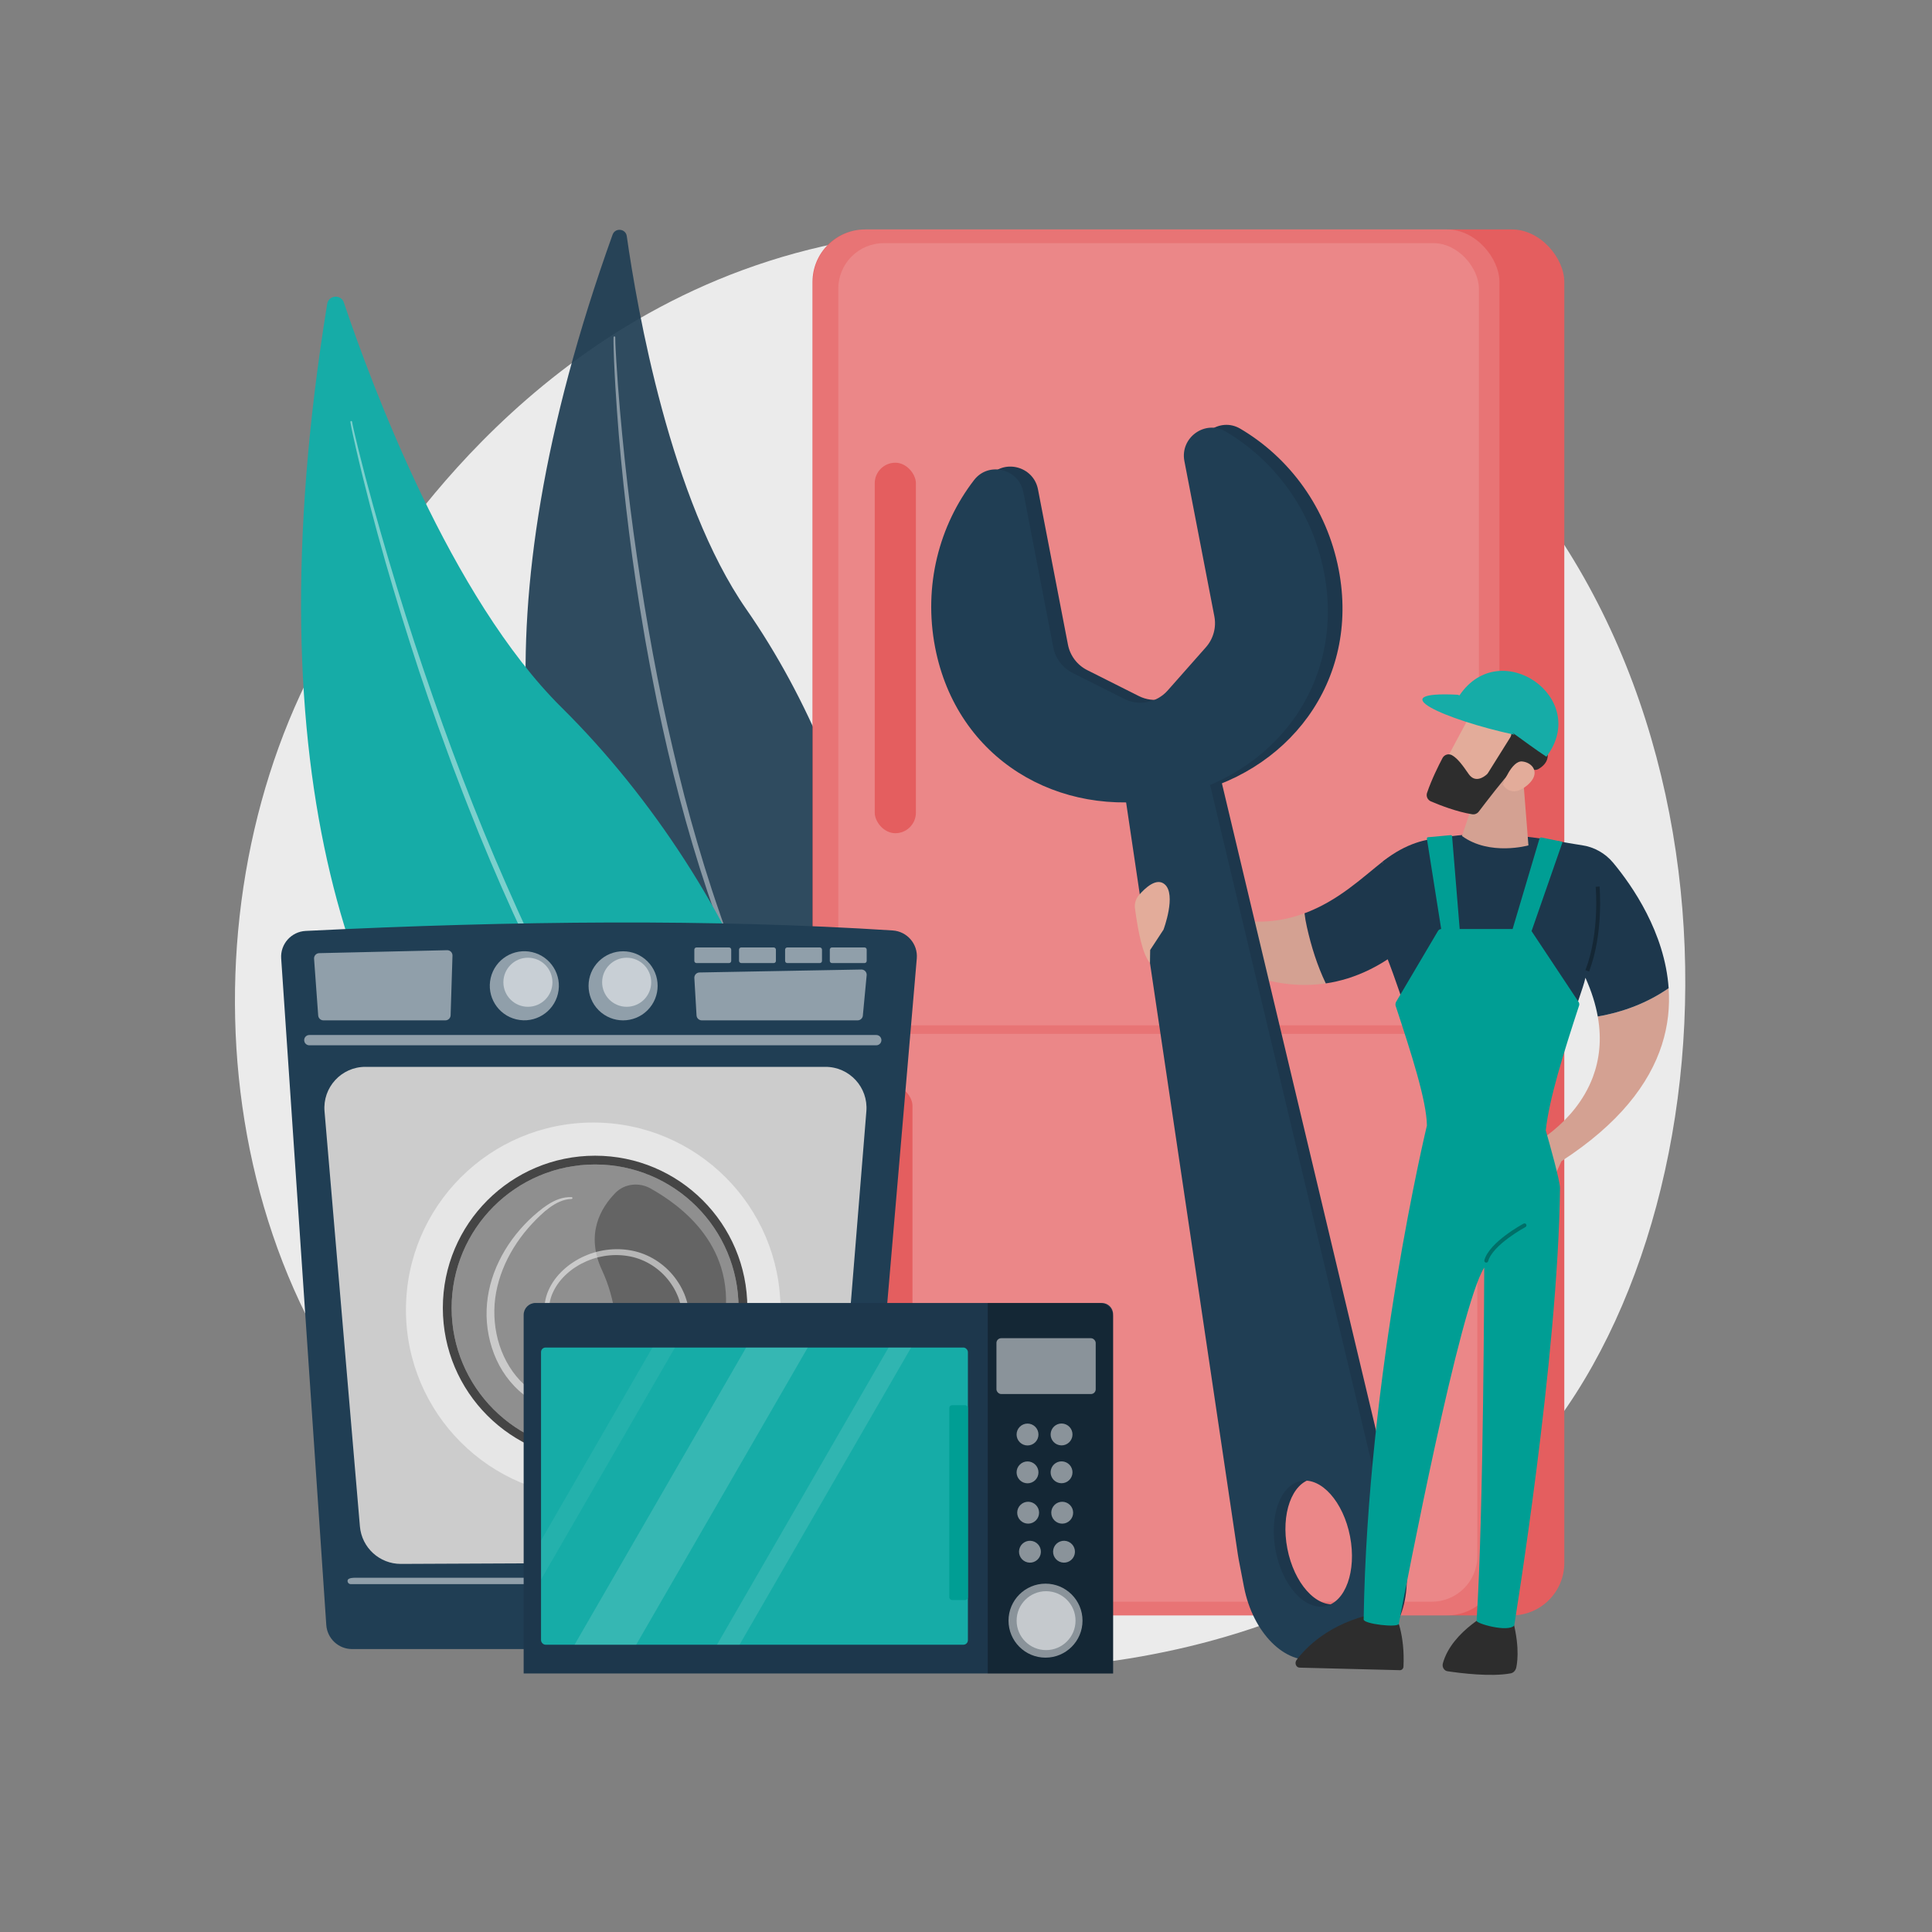 <?xml version="1.0" encoding="UTF-8"?>
<svg id="Illustration" xmlns="http://www.w3.org/2000/svg" xmlns:xlink="http://www.w3.org/1999/xlink" viewBox="0 0 3710 3710">
  <rect x="0" y="0" width="3710" height="3710" fill="#808080" stroke="none"/>
  <defs>
    <style>
      .cls-1 {
        fill: url(#linear-gradient-2);
      }

      .cls-2 {
        opacity: .92;
      }

      .cls-3 {
        opacity: .43;
      }

      .cls-3, .cls-4, .cls-5, .cls-6, .cls-7, .cls-8 {
        fill: #fff;
      }

      .cls-4 {
        opacity: .53;
      }

      .cls-9 {
        fill: #1d374c;
      }

      .cls-10 {
        fill: #2d2d2d;
      }

      .cls-11 {
        opacity: .3;
      }

      .cls-5 {
        opacity: .5;
      }

      .cls-12 {
        fill: none;
      }

      .cls-6 {
        opacity: .14;
      }

      .cls-13 {
        fill: url(#linear-gradient-3);
      }

      .cls-14 {
        fill: #d4a192;
      }

      .cls-15 {
        fill: #16aca7;
      }

      .cls-7 {
        opacity: .11;
      }

      .cls-8 {
        opacity: .06;
      }

      .cls-16 {
        fill: #203e54;
      }

      .cls-17 {
        fill: #ebebeb;
      }

      .cls-18 {
        opacity: .7;
      }

      .cls-19 {
        fill: #009e94;
      }

      .cls-20 {
        fill: #ccc;
      }

      .cls-21 {
        fill: #e45e5f;
      }

      .cls-22 {
        fill: url(#linear-gradient);
      }

      .cls-23 {
        clip-path: url(#clippath);
      }

      .cls-24 {
        fill: #e3ac9a;
      }
    </style>
    <clipPath id="clippath">
      <rect class="cls-12" x="1038.94" y="2587.67" width="819.71" height="570.65"/>
    </clipPath>
    <linearGradient id="linear-gradient" x1="-7284.54" y1="2871.57" x2="-7311.95" y2="3110.81" gradientTransform="translate(-4350.91 -23.59) rotate(-178.92) scale(1 -1)" gradientUnits="userSpaceOnUse">
      <stop offset="0" stop-color="#febbba"/>
      <stop offset="1" stop-color="#ff928e"/>
    </linearGradient>
    <linearGradient id="linear-gradient-2" x1="-7061.24" y1="2897.16" x2="-7088.65" y2="3136.4" xlink:href="#linear-gradient"/>
    <linearGradient id="linear-gradient-3" x1="-6737.64" y1="1656.06" x2="-6739.42" y2="1673.45" gradientTransform="translate(-4081.21) rotate(-180) scale(1 -1)" gradientUnits="userSpaceOnUse">
      <stop offset="0" stop-color="#ff928e"/>
      <stop offset="1" stop-color="#fe7062"/>
    </linearGradient>
  </defs>
  <path class="cls-17" d="M2915.33,2818.17c-56.85,59.41-110.64,97.72-153.14,127.99-499.58,355.81-1090.72,252.09-1216.35,226.77-185.52-37.4-544.13-109.7-803.4-412.34-392.25-457.87-375.5-1211.14-26.91-1655.43,49.14-62.62,344.9-552.79,947.13-648.07,360.18-56.98,783.12,47.71,1088.37,301.56,640.74,532.86,595.13,1609.32,164.31,2059.53Z"/>
  <g class="cls-2">
    <path class="cls-16" d="M1176.33,450.63c4.96-13.82,25.18-11.8,27.25,2.73,20.01,140.49,84,507.22,229.63,716.66,237.11,341.02,356.18,859.45,144.43,1091.64,0,0-941.21-305.68-401.32-1811.04Z"/>
    <path class="cls-3" d="M1181.5,648.03c-.06,3.54.13,7.6.24,11.46l.53,11.72,1.31,23.45c.95,15.63,2.02,31.26,3.16,46.88,2.36,31.24,5.1,62.44,8.13,93.62,6,62.36,13.19,124.6,21.58,186.68,17.01,124.1,37.86,247.71,65.02,369.96,13.82,61.06,28.2,122,45,182.31,16.85,60.27,35,120.21,55.65,179.28,2.42,7.44,5.08,14.8,7.8,22.13l8.04,22.04,8.05,22.05c2.77,7.31,5.74,14.55,8.6,21.83,5.85,14.51,11.36,29.16,17.49,43.55l18.63,43.08c25.54,57.13,53.83,113.02,85.25,167.2v.02c.48.8.2,1.83-.6,2.3-.79.46-1.8.2-2.27-.57-32.92-53.47-62.06-109.2-88.71-166.07l-19.17-43.03c-6.31-14.38-12-29.02-18.03-43.51-2.95-7.28-6.01-14.51-8.87-21.82l-8.32-22.03-8.32-22.04c-2.8-7.33-5.56-14.69-8.07-22.13-41.83-118.46-75.17-239.78-102.06-362.41l-9.84-46.04-9.14-46.18c-3.16-15.37-5.77-30.85-8.66-46.27l-4.24-23.15-3.94-23.2c-10.61-61.86-19.95-123.93-27.65-186.21-7.77-62.27-14.55-124.65-19.73-187.18-2.55-31.27-4.81-62.56-6.69-93.87-.89-15.66-1.76-31.32-2.41-47l-.83-23.52-.28-11.77c-.01-3.97-.17-7.75.04-12.04.04-.92.83-1.63,1.75-1.58.9.04,1.6.8,1.59,1.69v.37Z"/>
  </g>
  <g>
    <path class="cls-15" d="M628.28,583.59c2.76-17,26.53-19,32.03-2.68,53.14,157.83,205.44,567.31,418.28,777.84,346.55,342.78,594.85,915.53,400.18,1228.75,0,0-1151.45-151.39-850.49-2003.91Z"/>
    <path class="cls-3" d="M676.17,810.28c.68,4.17,1.76,8.79,2.69,13.23l3.07,13.43,6.45,26.8c4.4,17.85,8.99,35.65,13.63,53.44,9.38,35.55,19.2,70.98,29.35,106.32,20.22,70.7,41.78,141,64.7,210.86,46.06,139.62,96.6,277.81,154.05,413.11,28.98,67.52,58.67,134.77,90.97,200.77,3.9,8.32,8,16.53,12.16,24.72l12.39,24.61,12.39,24.61c4.19,8.17,8.58,16.24,12.86,24.36,8.67,16.19,17.09,32.52,25.96,48.6l26.91,48.08c2.25,4,4.43,8.04,6.74,12.01l7.01,11.85,14.02,23.71,14.02,23.71c4.77,7.84,9.75,15.56,14.61,23.35l14.68,23.31c4.96,7.73,9.63,15.65,14.87,23.19l30.76,45.71c41.79,60.41,86.46,118.83,134.41,174.55h.01c.61.72.53,1.78-.18,2.38-.69.6-1.73.53-2.34-.15-49.3-54.74-94.78-112.85-137.61-172.81l-31.28-45.56c-5.33-7.52-10.08-15.41-15.13-23.12l-14.94-23.25c-4.95-7.77-10.02-15.46-14.88-23.29l-14.29-23.65-14.29-23.65-7.14-11.83c-2.35-3.96-4.58-7.99-6.88-11.98-73.54-127.74-137.89-260.59-195.16-396.3l-21.21-51.01-20.44-51.32c-6.93-17.06-13.26-34.35-19.9-51.52l-9.85-25.8-9.51-25.93c-25.48-69.09-49.55-138.7-71.82-208.89-22.33-70.16-43.55-140.68-62.95-211.7-9.65-35.52-18.97-71.13-27.85-106.86-4.39-17.88-8.73-35.76-12.87-53.69l-6.07-26.94-2.89-13.51c-.88-4.57-1.89-8.91-2.57-13.84-.13-.91.51-1.75,1.42-1.88.9-.12,1.73.49,1.87,1.38l.06.37Z"/>
  </g>
  <g>
    <rect class="cls-21" x="1560.26" y="440.59" width="1443.65" height="2661.46" rx="100.81" ry="100.81"/>
    <rect class="cls-6" x="1561.19" y="440.58" width="1318.19" height="2661.46" rx="100.81" ry="100.81"/>
    <rect class="cls-6" x="1609.79" y="466.94" width="1230.11" height="1502.01" rx="87.37" ry="87.37"/>
    <rect class="cls-6" x="1606.75" y="1985.42" width="1230.11" height="1090.28" rx="87.37" ry="87.37"/>
    <rect class="cls-21" x="1679.75" y="888.55" width="79.05" height="711.48" rx="39.53" ry="39.53"/>
    <rect class="cls-21" x="1673.19" y="2084.23" width="79.05" height="464.44" rx="39.53" ry="39.53"/>
  </g>
  <g>
    <path class="cls-16" d="M539.97,1840.6l86.59,1279.78c1.76,26.06,23.42,46.3,49.53,46.3h925.22c25.78,0,47.27-19.73,49.47-45.41l109.72-1280.73c2.38-27.75-18.53-52-46.33-53.79-343.8-22.14-723.67-18.89-1127.08.9-27.75,1.36-49.01,25.23-47.13,52.95Z"/>
    <path class="cls-20" d="M701.67,2048.66h883.5c46.01,0,82.23,39.27,78.51,85.13l-64.35,793.65c-3.31,40.77-37.26,72.22-78.16,72.4l-751.22,3.33c-41.04.18-75.35-31.18-78.83-72.08l-67.93-796.98c-3.92-45.97,32.34-85.46,78.48-85.46Z"/>
    <path class="cls-5" d="M1682.67,2007.28H594.03c-4.17,0-7.9-2.62-9.32-6.54h0c-2.33-6.46,2.45-13.27,9.32-13.27h1088.65c8,0,12.7,8.99,8.14,15.56h0c-1.85,2.67-4.89,4.26-8.14,4.26Z"/>
    <path class="cls-5" d="M603.1,1841.16l7.93,108.87c.38,5.28,4.78,9.36,10.07,9.36h234.12c5.45,0,9.92-4.33,10.09-9.78l3.59-114.54c.18-5.79-4.53-10.54-10.32-10.41l-245.64,5.67c-5.77.13-10.26,5.07-9.84,10.83Z"/>
    <path class="cls-5" d="M1333.35,1878.26l4.21,71.76c.38,5.28,4.78,9.36,10.07,9.36h299.26c5.45,0,9.92-4.33,10.09-9.78l7.31-77.43c.18-5.79-4.53-10.54-10.32-10.41l-310.78,5.67c-5.77.13-10.26,5.07-9.84,10.83Z"/>
    <circle class="cls-5" cx="1006.9" cy="1893.06" r="66.32" transform="translate(-1066.86 2438.08) rotate(-76.72)"/>
    <circle class="cls-5" cx="1013.75" cy="1886.21" r="47.11"/>
    <circle class="cls-5" cx="1196.53" cy="1893.06" r="66.32" transform="translate(-988.14 1400.54) rotate(-45)"/>
    <circle class="cls-5" cx="1203.38" cy="1886.21" r="47.11"/>
    <path class="cls-5" d="M1337.48,1819.37h62.51c2.29,0,4.16,1.86,4.16,4.16v21.68c0,2.29-1.86,4.16-4.16,4.16h-62.51c-2.29,0-4.16-1.86-4.16-4.16v-21.68c0-2.29,1.86-4.16,4.16-4.16Z"/>
    <rect class="cls-5" x="1419.16" y="1819.37" width="70.82" height="29.99" rx="4.16" ry="4.16"/>
    <path class="cls-5" d="M1511.8,1819.37h62.51c2.29,0,4.16,1.86,4.16,4.16v21.68c0,2.29-1.86,4.16-4.16,4.16h-62.51c-2.29,0-4.16-1.86-4.16-4.16v-21.68c0-2.29,1.86-4.16,4.16-4.16Z"/>
    <path class="cls-5" d="M1597.63,1819.37h62.51c2.29,0,4.16,1.86,4.16,4.16v21.68c0,2.29-1.86,4.16-4.16,4.16h-62.51c-2.29,0-4.16-1.86-4.16-4.16v-21.68c0-2.29,1.86-4.16,4.16-4.16Z"/>
    <path class="cls-5" d="M1604.85,3042.01h-931.28c-3.4,0-6.15-2.75-6.15-6.15h0c0-3.4,2.75-6.15,15.67-6.15h931.28c-6.12,0-3.36,2.75-3.36,6.15h0c0,3.4-2.75,6.15-6.15,6.15Z"/>
    <g>
      <path class="cls-5" d="M1139.17,2155.58c-198.63,0-359.65,161.02-359.65,359.65s161.02,359.65,359.65,359.65,359.65-161.02,359.65-359.65-161.02-359.65-359.65-359.65ZM1142.75,2787.16c-152.16,0-275.51-123.35-275.51-275.51s123.35-275.51,275.51-275.51,275.51,123.35,275.51,275.51-123.35,275.51-275.51,275.51Z"/>
      <path class="cls-18" d="M1142.75,2219.28c-161.47,0-292.37,130.9-292.37,292.37s130.9,292.37,292.37,292.37,292.37-130.9,292.37-292.37-130.9-292.37-292.37-292.37ZM1142.75,2787.16c-152.16,0-275.51-123.35-275.51-275.51s123.35-275.51,275.51-275.51,275.51,123.35,275.51,275.51-123.35,275.51-275.51,275.51Z"/>
      <circle class="cls-11" cx="1142.75" cy="2511.65" r="275.51"/>
      <path class="cls-11" d="M1249.53,2282.32c-21.94-12.41-49.98-9.73-67.65,8.25-28.09,28.58-58.36,79.11-25.61,149.16,49.31,105.47,39.62,274.35-62.55,319.1,0,0,247.61,28.33,295.34-210.21,31.11-155.45-84.86-235.38-139.53-266.3Z"/>
    </g>
    <path class="cls-4" d="M1097.63,2302.34c-7.66.18-15.18,1.97-22.19,4.98-7.04,2.94-13.67,6.9-19.89,11.44-6.23,4.54-12.13,9.58-17.77,14.96-5.71,5.3-11.2,10.84-16.44,16.58-21.14,22.79-38.77,48.75-51.44,76.82-12.53,28.08-20.2,58.39-20.63,88.85-.46,30.44,5.48,61.1,18.28,88.61,12.66,27.51,32.15,51.85,57.31,68.56,24.97,16.96,54.72,26.8,84.91,29.04,15.12,1.07,30.33.14,45.25-2.6,14.9-2.9,29.53-7.42,43.4-13.72,27.75-12.53,52.85-31.31,72.49-54.59,19.59-23.2,33.93-51.33,38.07-81.11,2.17-14.84,1.44-29.96-1.95-44.45-1.91-7.2-4.13-14.37-7.38-21.14-1.41-3.47-3.36-6.7-5.07-10.04-1.98-3.19-3.81-6.48-6.03-9.52-17.02-24.85-43.06-43.44-72.3-50.88-29.31-7.32-61.2-4.51-89.2,7.47-6.99,3.01-13.81,6.46-20.2,10.59-6.49,3.97-12.54,8.65-18.2,13.71-11.31,10.13-20.74,22.37-26.94,36.06-6.34,13.65-8.73,28.86-6.71,43.74,1.94,14.81,8.48,29.13,19.15,39.42,10.7,10.23,25.68,15.6,40.71,15.61,15.02,0,30.22-4.97,41.87-14.59,5.79-4.79,10.68-10.71,13.49-17.53,2.88-6.73,3.26-14.49.99-21.44-2.21-6.94-7.52-12.86-14.63-14.52-6.92-1.84-15.17.03-19.47,5.82-.55.75-1.6.91-2.35.36-.74-.54-.9-1.59-.37-2.34,2.55-3.54,6.33-6.11,10.45-7.33,4.11-1.23,8.52-1.38,12.68-.39,4.18.9,8.17,3.09,11.25,6.11,3.07,3.03,5.36,6.77,6.78,10.78,2.86,7.99,2.63,17.01-.49,24.88-3.06,7.89-8.44,14.58-14.68,19.95-12.56,10.79-29.01,16.53-45.5,16.86-16.46.32-33.45-5.27-45.9-16.72-12.36-11.46-19.91-27.35-22.39-43.72-2.6-16.38-.2-33.63,6.49-48.76,6.59-15.22,16.76-28.6,28.8-39.66,6.03-5.53,12.48-10.62,19.39-14.98,6.82-4.52,14.09-8.31,21.55-11.63,29.89-13.2,64.1-16.72,96.21-9.13,32.15,7.76,61,27.83,79.98,54.86,2.47,3.31,4.55,6.9,6.76,10.4,1.94,3.65,4.11,7.2,5.74,11.02,3.66,7.45,6.26,15.39,8.47,23.4,4.04,16.18,4.98,33.15,2.61,49.56-2.11,16.48-7.36,32.32-14.28,47.19-7.16,14.77-16.04,28.66-26.6,41.15-21,25.06-47.63,45.15-77.35,58.73-14.85,6.8-30.57,11.75-46.64,14.94-16.1,3.02-32.65,4.11-49.03,3-32.73-2.3-65.01-12.8-92.41-31.24-27.61-18.22-49.3-44.9-62.9-74.73-13.6-29.9-20.02-62.82-18.95-95.47,1.07-32.74,9.7-64.82,23.88-93.88,14.08-29.15,33.56-55.36,56.4-77.83,5.73-5.6,11.69-10.96,17.84-16.07,6.08-5.18,12.5-10.07,19.29-14.45,6.78-4.38,14.02-8.22,21.74-10.88,7.72-2.65,15.96-3.95,24.1-3.52.93.05,1.64.84,1.59,1.77-.05.88-.76,1.57-1.63,1.59h-.03Z"/>
  </g>
  <g>
    <path class="cls-9" d="M1028.37,2502.08h1087.54c11.89,0,21.54,9.65,21.54,21.54v689.94H1005.58v-688.7c0-12.58,10.21-22.79,22.79-22.79Z"/>
    <rect class="cls-15" x="1038.94" y="2587.67" width="819.71" height="570.65" rx="8.67" ry="8.67"/>
    <path class="cls-11" d="M1896.78,2502.08h214.45c14.47,0,26.22,11.75,26.22,26.22v685.26h-240.67v-711.48h0Z"/>
    <rect class="cls-19" x="1822.91" y="2698.42" width="35.74" height="374.11" rx="5.32" ry="5.32"/>
    <rect class="cls-5" x="1913.46" y="2569.74" width="190.63" height="107.23" rx="9.15" ry="9.15"/>
    <circle class="cls-5" cx="2007.7" cy="3112.12" r="71.04"/>
    <circle class="cls-5" cx="2008.78" cy="3112.12" r="56.56"/>
    <g>
      <circle class="cls-5" cx="1973.16" cy="2754.7" r="21" transform="translate(-1369.95 2202.07) rotate(-45)"/>
      <circle class="cls-5" cx="2038.56" cy="2754.7" r="21" transform="translate(-1110.81 4105.83) rotate(-76.72)"/>
      <circle class="cls-5" cx="1973.16" cy="2827.38" r="21" transform="translate(-1421.34 2223.35) rotate(-45)"/>
      <circle class="cls-5" cx="2038.56" cy="2827.38" r="21" transform="translate(-1181.55 4161.81) rotate(-76.72)"/>
      <circle class="cls-5" cx="1974.35" cy="2904.82" r="21" transform="translate(-1475.75 2246.88) rotate(-45)"/>
      <circle class="cls-5" cx="2039.75" cy="2904.82" r="21" transform="translate(-1456.59 2293.13) rotate(-45)"/>
      <circle class="cls-5" cx="1977.86" cy="2979.89" r="21" transform="translate(-1376.73 4220.2) rotate(-76.72)"/>
      <circle class="cls-5" cx="2043.27" cy="2979.89" r="21" transform="translate(-1326.35 4283.86) rotate(-76.72)"/>
    </g>
    <g class="cls-23">
      <rect class="cls-8" x="1159.29" y="2217.69" width="37.53" height="1074.03" transform="translate(1535.18 -219.97) rotate(30)"/>
      <rect class="cls-7" x="1537.26" y="2348.46" width="37.53" height="1074.03" transform="translate(1651.2 -391.43) rotate(30)"/>
      <rect class="cls-6" x="1285.4" y="2319.7" width="102.46" height="1074.03" transform="translate(1607.43 -285.59) rotate(30)"/>
    </g>
  </g>
  <g>
    <path class="cls-14" d="M3058.69,2068.44c12.25-32.57,17.54-71.31,9.48-116.49,49.47-8.61,95.62-26.25,136.12-54.33,4.81,69.53-13.65,146.31-77.67,222.47h0c-31.08,36.97-72.89,73.79-128,109.57l-16.23,34.65-48.76-60.74s90.37-42.86,125.07-135.13Z"/>
    <g>
      <path class="cls-14" d="M2372.64,1765.87c49.99,8.75,93.75,2.22,132.42-12.13,1.02,8.59,2.47,17.22,4.47,25.91,8.45,38.02,20.08,74.84,36.4,108.78-74.91,11.07-142.56-10.66-192.99-36.59-.7-35.18,8.91-64.42,19.71-85.97Z"/>
      <path class="cls-9" d="M2505.06,1753.75c64.95-24.09,109.75-67.55,151.28-100.24,87.49-68.84,159.65-35.94,159.65-35.94l-95.32,180.26c-59.54,56.1-119.14,82.39-174.74,90.61-16.31-33.94-27.95-70.76-36.4-108.78-2-8.69-3.45-17.32-4.47-25.91Z"/>
    </g>
    <g>
      <path class="cls-9" d="M2685.07,2926.17l-359.77-1510.64-153.99,29.72,228.22,1536.03c.51,3.43,1.09,6.84,1.75,10.25l9.92,51.38c17.02,88.17,79.01,150.35,138.46,138.88l70.68-13.64c59.45-11.47,93.85-92.25,76.83-180.43l-9.92-51.38c-.66-3.4-1.39-6.79-2.19-10.16ZM2566.69,3080.09c-39.45,7.61-81.81-40.03-94.62-106.41-12.81-66.38,8.78-126.37,48.23-133.98,39.44-7.61,81.81,40.03,94.62,106.42,12.81,66.38-8.78,126.37-48.22,133.98Z"/>
      <path class="cls-9" d="M2302.47,879.96l57.54,298.15c4.1,21.23-1.89,43.16-16.21,59.36l-73.4,83.04c-20.95,23.7-55.24,30.32-83.5,16.12l-99.02-49.76c-19.32-9.71-33.04-27.83-37.13-49.06l-57.54-298.15c-8.68-44.97-66.66-59.47-94.63-23.2-66.93,86.75-97.65,202.78-74.76,321.41,41.38,214.41,237.03,329.64,443.27,289.84,206.24-39.8,344.96-219.57,303.58-433.98-22.9-118.63-94.59-214.89-188.99-270.51-39.46-23.25-87.88,11.78-79.2,56.75Z"/>
      <path class="cls-16" d="M2274.37,885.38l57.54,298.15c4.1,21.23-1.89,43.16-16.21,59.35l-73.4,83.04c-20.95,23.7-55.24,30.32-83.5,16.11l-99.03-49.76c-19.32-9.71-33.04-27.83-37.13-49.06l-57.54-298.15c-8.68-44.97-66.65-59.47-94.63-23.2-66.93,86.75-97.65,202.78-74.76,321.41,41.38,214.41,237.03,329.64,443.27,289.84,206.24-39.8,344.96-219.57,303.58-433.98-22.9-118.63-94.59-214.89-188.99-270.5-39.46-23.25-87.88,11.78-79.2,56.75Z"/>
      <path class="cls-16" d="M2662.66,2930.5l-359.77-1510.64-153.98,29.72,228.22,1536.03c.51,3.43,1.09,6.84,1.75,10.24l9.92,51.38c17.02,88.17,79.01,150.35,138.46,138.88l70.68-13.64c59.45-11.47,93.85-92.25,76.83-180.43l-9.92-51.38c-.66-3.4-1.39-6.79-2.19-10.16ZM2544.28,3084.41c-39.44,7.61-81.81-40.03-94.62-106.41-12.81-66.39,8.78-126.37,48.22-133.98,39.45-7.61,81.81,40.03,94.62,106.42,12.81,66.38-8.78,126.37-48.22,133.98Z"/>
    </g>
    <path class="cls-24" d="M2179.62,1745.61c-1.64-9.63,1.18-19.41,7.57-26.8,12.38-14.32,33.77-33.95,49.29-20.72,23.11,19.7-2.21,87.07-2.21,87.07l-25.62,39.13-.36,24.97c-13.86-16.23-22.15-56.16-28.66-103.65Z"/>
    <path class="cls-10" d="M2900.73,3095.26l-31.74-3.09s-80.96,38.39-98.33,102.15c-.29,1.09-.39,2.17-.39,3.24-.02,5.73,3.9,10.89,9.38,11.71,24.83,3.73,83.99,11.16,121.43,4.02,4.89-.93,8.77-4.87,10.28-10,.12-.42.26-.82.35-1.26,3.23-15.37,6.23-49.96-10.98-106.77Z"/>
    <path class="cls-22" d="M2914.4,3048.16l-14.69,64.55c-1.08,4.73-4.79,8.22-9.22,8.55-5.42.41-13.13.56-20.85-.73-6.93-1.15-11.63-8.3-10.25-15.85l10.44-57.36,44.56.84Z"/>
    <path class="cls-10" d="M2678.46,3098.53l-41.12.52c-86.05,18.92-130.3,65.46-147.77,88.92-.34.46-.55.95-.79,1.44-2.77,5.59.69,12.79,6.84,12.95l192.71,4.88c3.58.09,6.55-2.99,6.75-6.92.18-3.68.27-7.23.31-10.72.77-58.92-16.93-91.07-16.93-91.07Z"/>
    <path class="cls-1" d="M2687.25,3036.39c-.51,3.06-7.03,49.51-9.55,67.52-.6,4.28-3.77,7.54-7.69,7.93-7.01.7-18.35,1.25-28.22-.97-5.32-1.2-9.1-6.4-8.98-12.37l1.38-73.08,53.07,10.97Z"/>
    <path class="cls-13" d="M2655.49,1657.13c7.07-9.05-1.84,18.4,0,0h0Z"/>
    <path class="cls-9" d="M2655.49,1657.13c.17-1.71.47-1.05.85-3.62,124.97-86.64,309.74-40.86,381.39-30.46,23.49,3.41,44.81,15.43,59.99,33.68,36.5,43.89,99.16,133.79,106.57,240.9-40.5,28.08-86.65,45.72-136.12,54.33-4.12-23.12-11.73-47.91-23.71-74.44-1.37,6.13-3.05,12.2-5.05,18.16-53.83,159.95-81.91,251.29-82.38,282.16-.06,4.19-246.58-6.02-202.92-7.3,18.24-.53-84.99-364.7-138.93-429.33-3.2-3.84,30.64-65.19,40.32-84.07Z"/>
    <path class="cls-14" d="M2924.63,1491.54l10.4,131.87s-74.47,20.91-127.61-18.11l40.12-118.92,77.09,5.16Z"/>
    <g>
      <path class="cls-24" d="M2841.54,1339.89c-1.81,1.64-77.97,144.46-77.97,144.46l82.47,41.75,92.29-124.64s-66.43-89.1-96.79-61.57Z"/>
      <path class="cls-10" d="M2869.26,1370.46c18.5,2.71,28.29,23.14,32.18,33.8,1.41,3.87.97,8.15-1.22,11.64l-42.82,68.41c-.65,1.04-1.42,1.97-2.33,2.79-5.03,4.51-22.19,17.56-34.91-.9-10.85-15.73-21.03-30.04-32.12-36.08-6.48-3.52-14.58-.96-18.02,5.56-7.1,13.43-20.86,40.81-29.68,66.85-2.21,6.53,1.05,13.64,7.38,16.35,16.72,7.15,49.8,20.12,79.28,24.76,4.84.76,9.69-1.2,12.65-5.1,13.04-17.18,49.81-65.19,62.27-77.14,11.58-11.11,32.47-6.44,41.87-3.55,3.57,1.1,7.4.67,10.63-1.19,9.7-5.59,26.71-19.66,11.86-44.3-3.69-6.13-1.6-14.16,4.45-17.97,10.84-6.84,22.71-19.84,12.04-41.46-13.47-27.3-51.66-24.73-73.08-44.84-10.56-9.91-20.94-20.95-34.66-25.6-2.94-1-6.03-1.68-9.14-1.62-13.48.27-33.89,22.49-34.81,35.91-1.31,19.16,22.07,31.31,38.18,33.67Z"/>
      <path class="cls-24" d="M2885.85,1506.53s16.85-46.42,37.26-44.32c20.41,2.1,36.11,22.77,10.35,45.18-32.05,27.88-47.61-.86-47.61-.86Z"/>
    </g>
    <path class="cls-11" d="M3051.43,1865.6c28.33-73.23,20.24-162.45,20.16-163.34l-7.44.71c.08.88,8,88.39-19.69,159.93l6.97,2.7Z"/>
    <path class="cls-19" d="M3031.36,1924.1l-90.32-136.08,59.11-169.86c.29-.83-.22-1.72-1.08-1.9l-38.73-7.98c-1.86-.38-3.7.72-4.24,2.54l-51.44,173.12h-101.64l-14.61-178.27c-.1-1.18-1.14-2.05-2.31-1.94l-43.97,4.02c-1.35.12-2.31,1.36-2.1,2.7l27.46,173.54c-2.55.18-4.88,1.58-6.19,3.8l-80.04,135.44c-1.39,2.35-1.88,5.12-1.39,7.81,30.29,91.97,59.63,182.54,60.23,230.58h-.1s-114.24,474.23-121.4,948.29c-.13,8.64,65.98,16.27,67.49,8.31,15.44-81.24,117.2-610.4,164.05-684.08,0,0-1.06,466.36-14.62,678.34-.34,5.27,59.62,22.54,72.14,9.09,0,0,84.49-516.14,87.96-840.04.15-13.65-19.98-85.21-27.3-110.79,6.38-60.27,34.18-148.96,64.23-240.6.41-2.08-.02-4.25-1.19-6.02Z"/>
    <path class="cls-11" d="M2853.97,2424.59c1.66.03,3.2-1.05,3.67-2.73,8.82-31.55,71.03-65.22,71.65-65.56,1.82-.97,2.5-3.24,1.53-5.06-.98-1.82-3.23-2.51-5.06-1.53-2.67,1.43-65.65,35.53-75.32,70.14-.56,1.99.61,4.05,2.59,4.61.31.09.63.13.94.14Z"/>
    <path class="cls-15" d="M2802.64,1335.32c-1.13-.42-2.27-.83-3.42-1.23-148.4-7.55-26.24,47.47,108.9,76.83-1.33-1.41-2.67-2.81-4-4.2,21.6,15.63,43.96,32.15,65.41,46.41,85.41-112.67-88.6-233.85-166.9-117.82Z"/>
  </g>
</svg>
